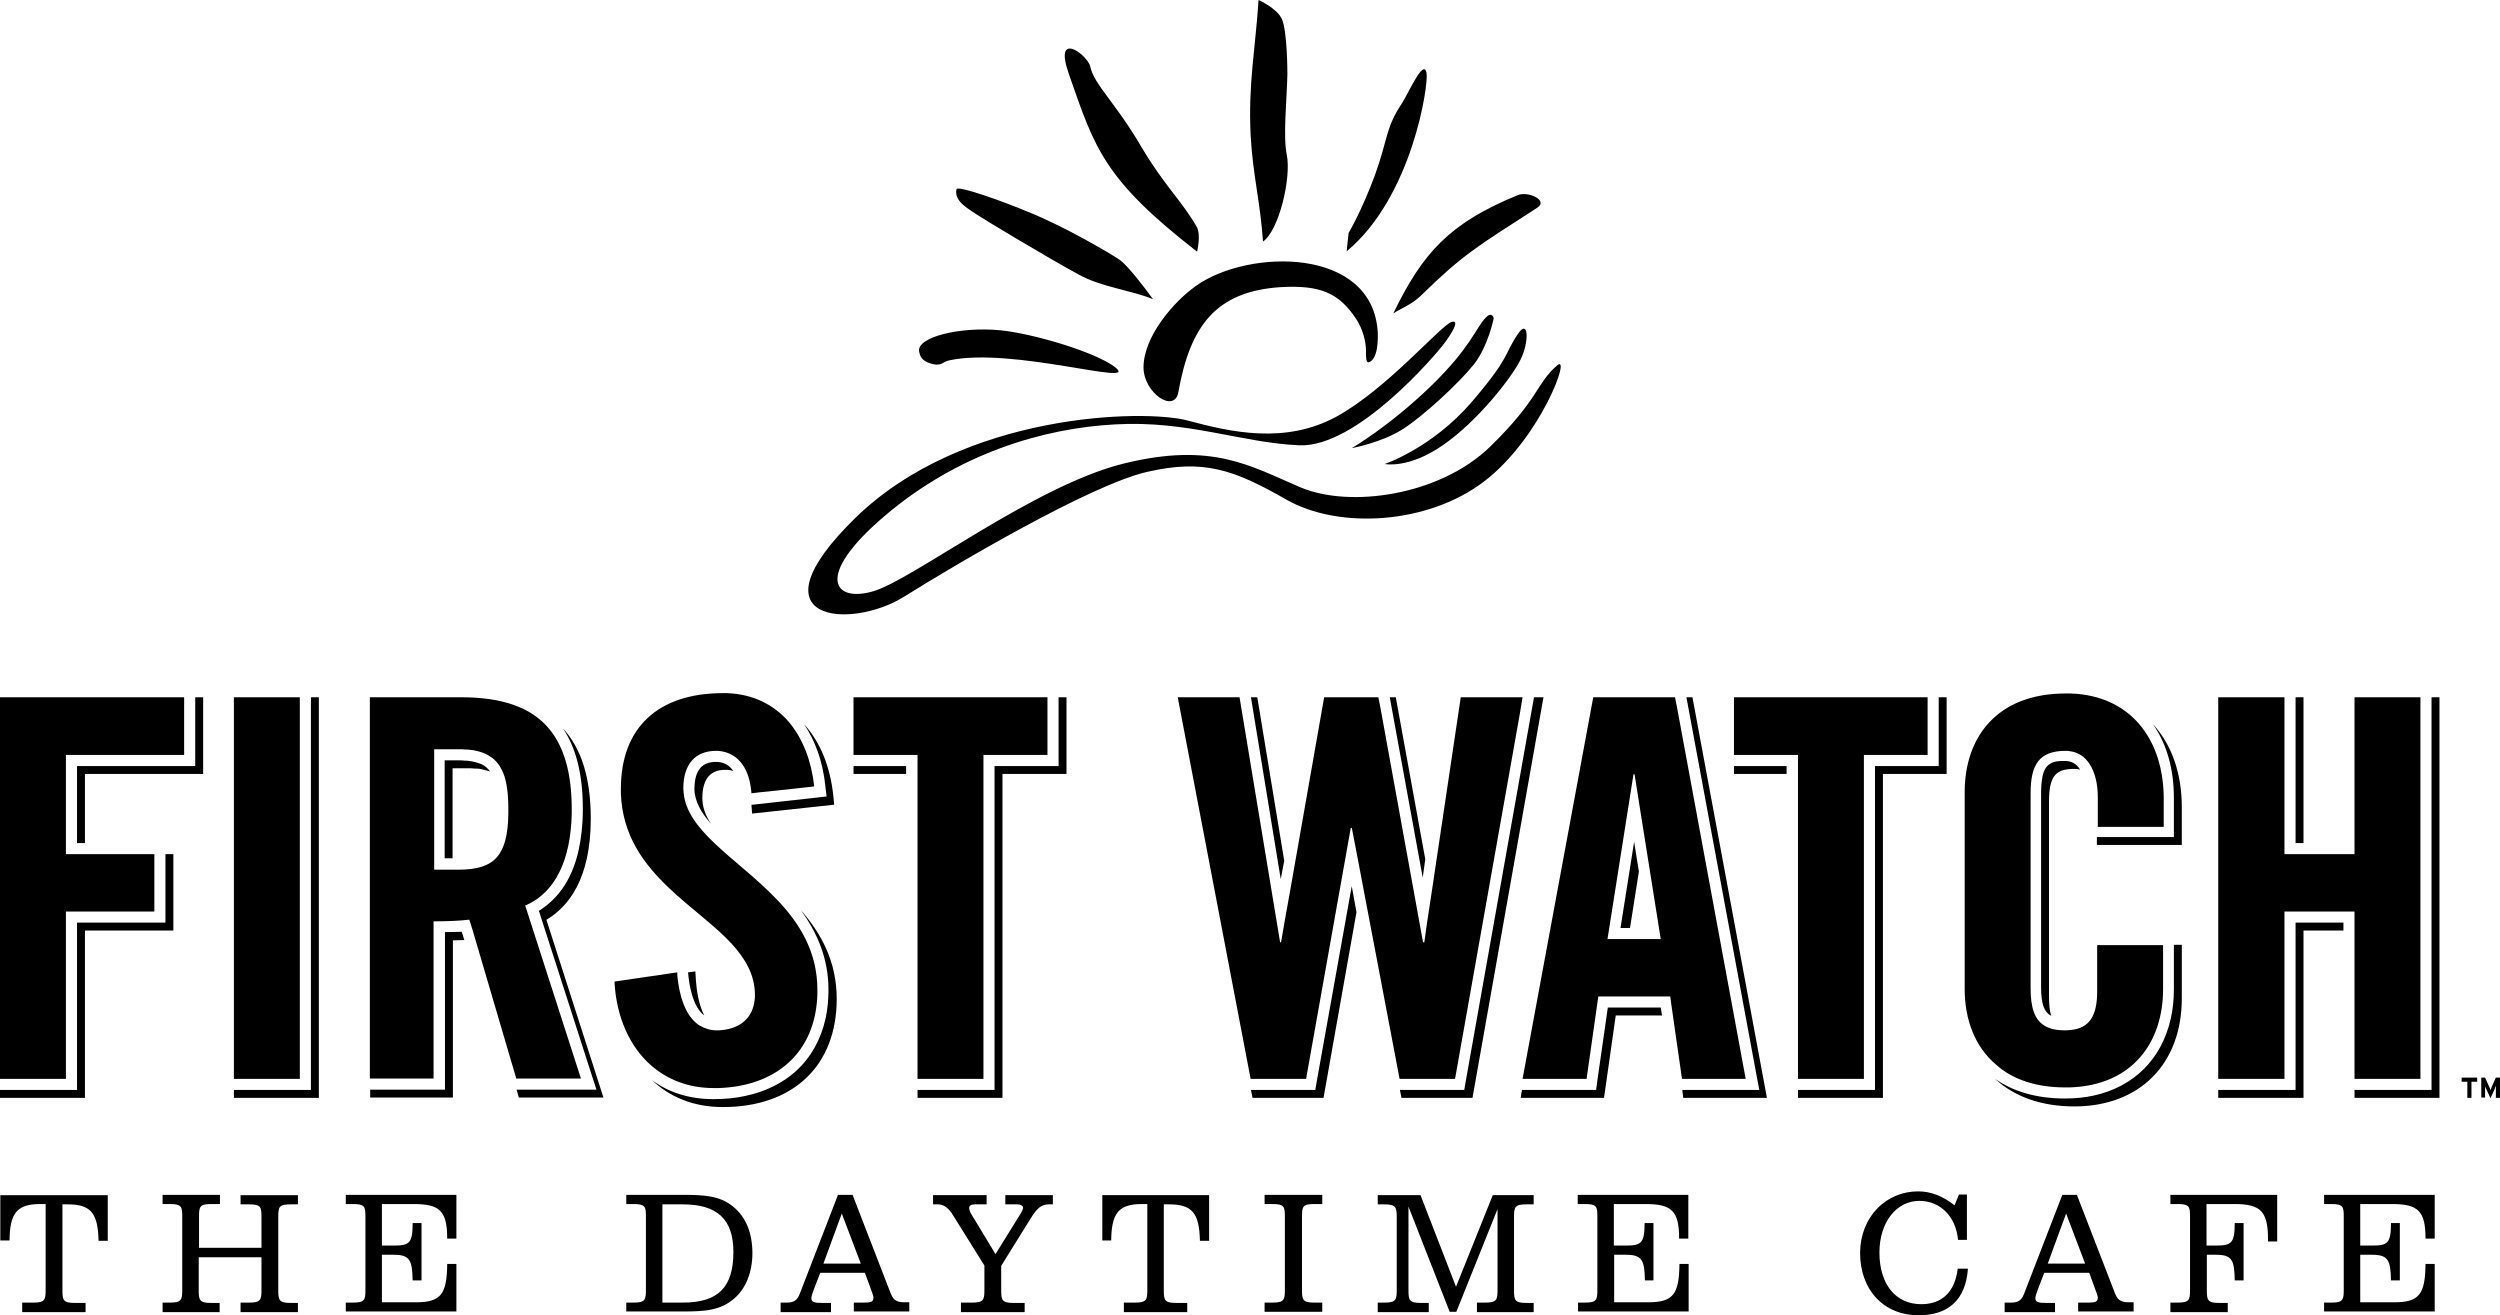 <?xml version="1.0" encoding="utf-8"?>
<svg xmlns="http://www.w3.org/2000/svg" id="Layer_1" viewBox="0 0 788.8 415">
  <path d="M458,101.6c2.8-.9,0,3.7-2.5,7s-27.4,32.7-45.6,31.9-35.2-7.9-58-6.6c-22.8,1.2-49.7,9.2-72.9,29-22.4,19.1-15.8,27.4-3.3,23.6,12.4-3.7,50.6-33.2,78.7-40.2,28.2-7,40.2,.8,56,7.5,15.7,6.6,43.9,2.5,59.7-12.8,15.7-15.3,14.4-19.8,21.2-25.7,4.6-4-5.1,22.8-22.9,36.5s-46,15.3-62.6,5.8-26.1-12.8-43.9-8.7-60.1,29-76.7,39.4-49.3,8.3-15.3-24.9c34-33.2,91.2-34.4,104.9-30.7s30.7,7.5,46.8-1.2c16.1-8.8,33-28.9,36.4-29.9"/>
  <path d="M426.5,141.4s12-7,24.9-19.5c12.8-12.4,14.1-18.3,17.4-21.7,2-2.1,2.5,.2,2.5,.2,0,0-1.7,8.7-6.2,14.5-4.6,5.8-16.2,16.6-22.8,20.7s-15.8,5.8-15.8,5.8m10.4,5s14.9-5,27.4-19.5c12.4-14.5,10.1-14.8,14.6-21.5,3.4-5.1,3.7,2.4,.8,8.2s-13.7,19.5-24.5,26.9c-10.8,7.5-18.3,5.9-18.3,5.9m-65.1-22.7c-1.2,6.9-11,.3-11-7.8,0-9.6,9.4-20.7,16.7-25.8,16.4-11.6,55.6-12.3,57.2,14.7,.1,2.3,.1,8.5-2.8,9.5-1.1,.4-.9-3-.9-3.4,0-3.4-1.1-7.1-3-10.1-5.5-8.4-11.4-10.9-23.9-10.2-20.5,1.3-28.6,12.3-32.3,33.1m107-62.1c3.3-1.4,9.8,1.6,6.3,3.9-19.2,12.4-23.4,14.7-36.8,27.8-2.9,2.8-6.1,3.9-8.7,5.6,9.3-19.2,17.8-28.5,39.2-37.3m-184.4,53.3c-2.8-.7-4-1.7-4.4-4-.8-4.5,12.7-7.9,25.5-6.7,10.4,1,30.6,7,36.5,11.8,7.5,6.1-32.5-6.6-52.5-2.3-2,.4-2.3,1.8-5.1,1.2m49.6-93.9c1.2,5.7,7.9,11.3,16.1,25.3,6.9,11.8,13.1,17.5,17.5,25.3,1.4,2.5,.1,7.8,.1,7.8-29.4-22.8-32.3-32.6-40.4-55.9-5.1-14.3,5.8-6.3,6.7-2.5m9.3,61c2.4,1.7,7.3,8,10.5,12.4-7.1-2.9-16.3-3.8-23.5-7.8-10.3-5.6-29.7-17.3-32.1-18.9-2.4-1.7-7.3-4.1-6.4-8,.3-1.3,14.9,3.9,22.7,7.2,11.7,4.7,26.4,13.4,28.8,15.1m96.8-59c.7,3.7-4.5,39.1-25.2,56.3l.6-5.8s4-6.6,8.3-18.2c4.2-11.6,3.3-14.9,8.6-22.8,2.5-4.1,6.8-14,7.7-9.5M397.1,0s5.9,2.6,7.4,6.1c1.7,3.9,1.7,17.3,1.7,17.3-.2,8.6-1.4,19.6-.2,25.4,1.5,7.4-2.5,24-7.5,27.4-.9-12.9-3.2-20.8-3.9-33.5-.8-16.2,1.5-27.3,2.5-42.7M52.2,287.6v3.5H24.3v52.8H0v2.5H26.8v-52.8h27.9v-24.1h-2.5v18.1Zm9.4-49.4v3.5H24.3v24.3h2.5v-21.8h37.3v-24.2h-2.5v18.2Zm36.5,102.2v3.5h-24.3v2.5h26.8v-126.4h-2.5v120.4Zm124.1-20c-1.8-3.5-2.4-8.1-2.6-10.7l-.2-3.2-2.3,.3c.3,3.6,1.3,10.7,5.1,13.6h0Zm6.8-77.5c.9,0,1.7,.1,2.4,.4-1.3-1.9-3.1-2.9-5.4-2.9h-.6c-1.9,.1-5.6,.7-6.2,6.7,0,.5-.1,1.1-.1,1.7,0,3.9,2.1,7.6,5.3,11.2-1.8-2.6-2.8-5.4-2.8-8.2,0-8.9,5.6-8.9,7.4-8.9h0Zm32.4,69.4c0,3.2-.3,6.2-.9,9-1.5,6.7-4.6,12.3-9.3,16.6-4.3,3.9-9.8,6.6-16.1,7.9-3.1,.7-6.5,1-10,1-7.4,0-14-2-19.4-6,5.5,5.2,12.9,8.5,22.4,8.5,22.1,0,35.9-13,35.9-34.1,0-11.7-4.8-20.6-11.3-28,5,6.9,8.7,15,8.7,25.1Zm-.6-61l-3.5,.4-19.8,2.2h-.4l.2,2.8,25.9-2.8-.3-3c-1-9.3-4.2-16.9-9.2-22.4,3.5,5.2,5.9,11.7,6.7,19.4l.4,3.4Zm350.9-13.1v3.5h-20.1v102.2h-24.3v2.5h26.8v-102.2h20.1v-24.2h-2.5v18.2Zm-64.6,3.5h16.6v2.5h-16.6v-2.5Zm-213.1-3.5v3.5h-20.2v102.2h-24.3v2.5h26.8v-102.2h20.2v-24.2h-2.5v18.2Zm-64.7,3.5h16.6v2.5h-16.6v-2.5Zm146.2,99.3l-.5,2.9h-20.3l.5,2.5h22.4l10.4-58.6-1.5-8.2-11,61.4Zm68.5-121l-.1,.6-21.4,120.4-.5,2.9h-20.3l.5,2.5h22.4l22.4-126.4h-3Zm-34.3,51.1l-9.3-51.1h-1.9l10.4,56.9,.8-5.8Zm-44.5,.5l-8.5-51.6h-2l9.4,57.4,1.1-5.8Zm111.9,3.4l-1.5-9.4-4.3,27.2h3l2.8-17.8Zm-9.8,42.9l-3.3,23-.4,3h-23.4l-.4,2.5h26.3l3.7-26h14.6l-.4-2.5h-16.7Zm24.8-97.9l22.2,119.7,.8,4.2h-24.3l.3,2.5h26.4l-23.5-126.4h-1.9Zm153.8,92c0,3.3-.3,6.5-1,9.5-2.9,12.7-11.6,21.4-24.4,24.2-2.8,.6-5.8,.9-9,.9-8.7,0-16.2-2.1-22-6.2,6,5.6,14.6,8.7,25,8.7,20.6,0,33.9-13.4,33.9-34.1v-16.9h-2.5v13.9Zm-31.3-69.4c.6,0,1.2,.1,1.7,.2-1.1-1.8-2.7-2.7-4.7-2.7h-1.4c-3.5,.2-5.5,1.6-6,6.5-.1,1-.2,2.1-.2,3.3v61.4c0,5.6,1,8.1,3.2,9.2-.5-1.5-.7-3.5-.7-6.2v-61.4c0-8.7,2.6-10.3,8.1-10.3h0Zm31.3,9.1v12.4h-24.3v2.5h26.8v-11.9c0-10.9-3.3-19.9-9.1-26.2,4.4,6.3,6.6,14.2,6.6,23.2Zm81.3-31.7v123.9h-24.3v2.5h26.8v-126.4h-2.5Zm-42.9,0h2.5v46h-2.5v-46Zm0,120.4v3.5h-24.4v2.5h26.9v-52.8h12.6v-2.5h-15.1v49.3Zm-583.9-46.3v49.7h-23.6v2.5h26.1v-49.6c1.2,0,2.4-.1,3.6-.1l-.8-2.6c-1.6,0-3.5,.1-5.3,.1Zm2.5-51.7h4.7c.7,0,1.4,0,2.2,.1h.6c.6,0,1.1,.1,1.5,.2l.4,.1c.9,.2,1.6,.4,2.3,.6-.4-.6-.9-1.1-1.4-1.5-.4-.3-.7-.5-1.1-.7-.9-.4-1.8-.7-2.9-.9l-.5-.1c-.4-.1-.9-.1-1.4-.2h-.6c-.7-.1-1.5-.1-2.2-.1h-4.2v30.9h2.5v-28.4h.1Zm43.5,15.9c0-12.7-2.9-22.1-8.8-28.5,4.2,6.2,6.3,14.6,6.3,25.5,0,4.9-.5,9.1-1.3,12.8-2.3,10.6-7.6,16.2-12.6,19.3l.2,.5,16.5,51.3,1.5,4.6h-25.2l.7,2.5h26.7l-18-56.1c6.8-4,14-12.7,14-31.9h0Z"/>
  <path d="M6,340.4h14.8v-52.8h27.9v-18.1H20.8v-31.3H58.1v-18.2H0v120.4H6Zm73.8,0h14.8v-120.4h-20.8v120.4h6Zm147,2.9c18-.6,30.5-11.1,31.1-29.5v-1.5c0-12-5.6-21-12.8-28.5-6.3-6.6-13.7-12.1-19.5-17.6-5.4-5.1-9.4-10.2-9.9-16.1,0-.4-.1-.8-.1-1.3,0-7.6,3.7-11.9,10.4-11.9,.4,0,.9,0,1.3,.1,2.5,.3,5.2,1.6,7.1,4.4,1.4,2.1,2.4,4.9,2.7,8.9l2.5-.3,3-.3,13.8-1.5,.5-.1c-.9-8.1-3.6-15-7.9-20.2-4.7-5.5-11.3-8.9-19.6-9.2h-1.3c-20.5,0-32.2,10.9-32.2,30.2v1.5c.5,13.2,7.2,22.2,15.1,29.7,6.7,6.4,14.3,11.7,19.7,17.5,4.4,4.8,7.5,9.9,7.5,16.4,0,.5,0,1-.1,1.5-.6,5.7-4.5,8.9-10.2,9.5-.6,.1-1.2,.1-1.8,.1-2,0-3.8-.6-5.5-1.6-3.3-2.2-5.6-6.6-6.6-13.3-.1-1-.3-1.9-.3-3v-.4l-19.8,2.9v.4c.6,10.5,4.6,20.1,11.7,26.2,5,4.3,11.6,7,19.5,7h1.7Zm326.3-105.1h14.2v102.2h20.8v-102.2h20.1v-18.2h-61.1v18.2h6Zm-277.8,0h14.2v102.2h20.8v-102.2h20.2v-18.2h-61.2v18.2h6Zm171.8,102.2h12l20.3-114.4,.5-3,.5-3h-19.5l-9.2,61.7-1.4,9.2-.9,6.4h-.4l-13.5-74.3-.6-3h-17.1l-10.9,62-1.6,8.9-1.1,6.4h-.3l-12.3-74.3-.5-3h-19.5l23,120.4h17.5l14.1-79.2h.3l.1,.4,1.6,8.3,13.4,70.5h5.5Zm89.2,0h14.5l-21.7-117.4-.6-3h-25.8l-22.3,120.4h20.2l3.7-26h22.7l.4,3,3.3,23h5.6Zm-29.1-44.1l8.2-52h.3l.1,.3,1.5,9.6,6.7,42.1h-16.8Zm144.4,46.8h1.4c19.9-.6,29.5-14.3,29.5-31v-13.9h-20.8v14.6c0,7.4-2.2,11.7-8.6,12.2-.5,0-.9,.1-1.4,.1-2.7,0-4.7-.4-6.3-1.3-3.5-1.9-4.7-5.9-4.7-12.1v-61.4c0-9.1,2.7-13.4,11.1-13.4,.4,0,.8,0,1.2,.1,2.5,.3,4.8,1.6,6.4,4.2,1.5,2.4,2.5,5.8,2.5,10.3v9.4h20.8v-8.9c0-9.1-2.5-17.4-7.7-23.5-4.9-5.7-12.1-9.4-21.8-9.7h-1.4c-21.8,0-31.9,13.9-31.9,31.1v62.1c0,9.7,3.2,18.3,10,24,4.9,4.4,12.2,7.1,21.7,7.1h0Zm54.3-2.7h14.9v-52.8h22.1v52.8h20.8v-120.4h-20.8v49.5h-22.1v-49.5h-20.9v120.4h6Zm-537.7-.1h15.1l-17.3-53.7-.3-.9,.3-.1c9.2-4.1,14.1-14.2,14.4-29v-1.2c0-11.2-2.3-19.6-7.1-25.4-5.6-6.8-14.8-10-27.8-10h-28.8v120.3h20.1v-49.6h.3c4.1,0,8.3-.2,10.7-.5h.3l.1,.3,.9,2.9,13.8,46.9h5.3Zm-31.3-103.9h7.7c.8,0,1.6,0,2.4,.1h.6c.6,.1,1.2,.1,1.7,.2l.5,.1c1.5,.3,2.7,.7,3.9,1.3,.5,.3,1,.6,1.6,1,.9,.7,1.6,1.5,2.3,2.5,.4,.7,.8,1.4,1.2,2.3,1.1,2.8,1.6,6.5,1.6,11.5v1.3c-.2,13.2-4.3,17.7-15.7,17.7h-7.7v-38h-.1Zm642.9,104.9v5.1h-1.3v-5.1h-1.8v-1.3h4.9v1.3h-1.8Zm7.7,5.1v-3.8c-.1,.2-.3,.7-.4,1.1l-1.3,2.8-1.3-2.8c-.2-.4-.4-.8-.4-1.1v3.7h-1.2v-6.3h1.2l1.3,2.9c.2,.4,.4,.8,.4,1.1,.1-.2,.3-.7,.4-1.1l1.3-2.9h1.3v6.4h-1.3ZM.1,377.1H34v14.4h-2.9c-.2-8.7-2.4-11.5-9.7-11.5h-1.7v27c0,3.2,.2,4.1,3.9,4.1h3.4v2.9H7v-3h3.5c3.7,0,3.9-.9,3.9-4.1v-27h-1.7c-7.4,0-9.6,2.9-9.7,11.5H.1v-14.3Zm51.2,33.9h2.3c3.7,0,3.9-.9,3.9-4.1v-23c0-3.2-.2-4-3.9-4h-2.3v-2.9h18.1v2.9h-2.7c-3.7,0-3.9,.8-3.9,4v9.8h19.7v-9.7c0-3.2-.2-4-3.9-4h-2.7v-2.9h18.1v2.9h-2.3c-3.7,0-3.9,.8-3.9,4v23c0,3.2,.2,4.1,3.9,4.1h2.3v2.9h-18.1v-3h2.7c3.7,0,3.9-.9,3.9-4.1v-10.2h-19.8v10.3c0,3.2,.2,4.1,3.9,4.1h2.7v2.9h-18v-3Zm57.8,0h2.3c3.7,0,3.9-.9,3.9-4.1v-23c0-3.2-.2-4-3.9-4h-2.3v-2.9h34.9v13.8h-2.9c0-8.8-2.4-10.9-10.6-10.9h-10v13.1h3.8c4.9,0,5.9-.8,5.9-7.1h2.8v18.1h-2.8c-.1-6.4-.9-8.1-6-8.1h-3.7v15h10.7c8,0,9.8-2.6,9.9-12.1h2.9v15h-34.9v-2.8Zm88.5,0h2.3c3.7,0,3.9-.9,3.9-4.1v-23c0-3.2-.2-4-3.9-4h-2.3v-2.9h17.9c6.7,0,11.7,.3,15.8,3.7,4,3.2,6.1,8.3,6.1,14.7,0,6-2.1,11.1-5.5,14.1-4.4,4-9.5,4.3-16.5,4.3h-17.8v-2.8Zm11.5,0h6.3c11.2,0,16-4.8,16-16,0-10.3-5.1-15-16-15h-6.4v31h.1Zm37.2,0h1.8c2.5,0,3.5-.7,4.4-3.2l11.9-30.8h4.6l11.8,30.5c.9,2.5,1.8,3.4,4.6,3.4h1.5v2.9h-17.5v-2.8h3c2.4,0,3.2-.2,3.2-1.6,0-.2-.1-.7-.4-1.5l-2.3-6.3h-14.1l-2,5.2c-.4,1.2-.8,2.1-.8,2.8,0,1.3,1,1.5,3.5,1.5h2.7v2.9h-15.9v-3Zm25.3-12.3l-6-15.8-5.8,15.8h11.8Zm29.2-15.1c-1.4-2.4-3-3.6-4.8-3.6h-1.6v-2.9h16.9v2.9h-3.6c-1.3,0-1.9,.4-1.9,1.1,0,.5,.2,1.3,.8,2.2l7.5,12.4,8-12.9c.4-.7,.7-1.3,.7-1.8s-.7-1-1.9-1h-3.7v-2.9h15v2.9h-1.3c-2.5,0-3.8,1.4-5.8,4.6l-9.2,14.8v7.6c0,3.2,.2,4.1,3.9,4.1h3.5v2.9h-20.1v-3h3.5c3.7,0,3.9-.9,3.9-4.1v-7.6l-9.8-15.7Zm46.9-6.5h33.8v14.4h-2.9c-.2-8.7-2.4-11.5-9.7-11.5h-1.7v27c0,3.2,.2,4.1,3.9,4.1h3.5v2.9h-20v-3h3.5c3.7,0,3.9-.9,3.9-4.1v-27h-1.7c-7.4,0-9.6,2.9-9.7,11.5h-2.8v-14.3h-.1Zm51.3,33.9h2.5c3.7,0,3.9-.9,3.9-4.1v-23c0-3.2-.2-4-3.9-4h-2.5v-2.9h18.2v2.9h-2.5c-3.7,0-3.9,.8-3.9,4v23c0,3.2,.2,4.1,3.9,4.1h2.5v2.9h-18.2v-2.9Zm37.8-31h-2.1v-2.9h13.5l11.2,28.9,11.6-28.9h12.9v2.9h-2.3c-3.7,0-3.9,.9-3.9,4.1v22.9c0,3.2,.2,4.1,3.9,4.1h2.3v2.9h-17.9v-3h2.6c3.7,0,3.9-.9,3.9-4.1v-25.4l-13,32.4h-2.1l-13-33.2v26.3c0,3.2,.2,4.1,3.9,4.1h2.5v2.9h-16.1v-3h2.1c3.7,0,3.9-.9,3.9-4.1v-22.9c0-3.1-.3-4-3.9-4m61,31h2.3c3.7,0,3.9-.9,3.9-4.1v-23c0-3.2-.2-4-3.9-4h-2.3v-2.9h34.9v13.8h-2.9c0-8.8-2.4-10.9-10.6-10.9h-10v13.1h3.8c4.9,0,5.9-.8,5.9-7.1h2.8v18.1h-2.7c-.1-6.4-.9-8.1-6-8.1h-3.7v15h10.7c8,0,9.8-2.6,9.9-12.1h2.9v15h-34.9v-2.8h-.1Zm123.1-10.5c-.7,9.5-6.1,14.5-15.5,14.5-11,0-18.5-7.9-18.5-19.7,0-5.5,2-10.5,5.5-14.1,3.5-3.5,8-5.3,12.8-5.3,4.1,0,7.8,1.5,11.5,4.4l1.4-3.4h2.5v14.3h-2.8c-.7-7.6-5.8-12.3-12.2-12.3-7.2,0-12.6,6.7-12.6,16.3,0,10.1,5.2,16.3,13.2,16.3,6.5,0,10.6-3.8,11.5-11.2h3.2v.2Zm11.7,10.5h1.8c2.5,0,3.5-.7,4.4-3.2l11.9-30.8h4.6l11.8,30.5c.9,2.5,1.8,3.4,4.6,3.4h1.5v2.9h-17.5v-2.8h3c2.4,0,3.2-.2,3.2-1.6,0-.2-.1-.7-.4-1.5l-2.3-6.3h-14.2l-2,5.2c-.4,1.2-.8,2.1-.8,2.8,0,1.3,1,1.5,3.5,1.5h2.7v2.9h-15.9v-3h.1Zm25.3-12.3l-6-15.8-5.8,15.8h11.8Zm26.9,12.3h2.3c3.7,0,3.9-.9,3.9-4.1v-23c0-3.2-.2-4-3.9-4h-2.3v-2.9h33.7v14.7h-2.9v-.7c0-8.9-2.4-11.1-10.6-11.1h-8.8v13.1h3c4.9,0,5.9-.8,5.9-7.1h2.8v18.1h-2.8c-.1-6.4-.8-8.1-5.9-8.1h-2.9v11.1c0,3.2,.2,4.1,3.9,4.1h2.7v2.9h-18.1v-3Zm48.5,0h2.3c3.7,0,3.9-.9,3.9-4.1v-23c0-3.2-.2-4-3.9-4h-2.3v-2.9h34.9v13.8h-2.9c0-8.8-2.4-10.9-10.6-10.9h-10v13.1h3.8c4.9,0,5.9-.8,5.9-7.1h2.8v18.1h-2.8c-.1-6.4-.9-8.1-6-8.1h-3.7v15h10.7c8,0,9.8-2.6,9.9-12.1h2.9v15h-34.9v-2.8Z"/>
</svg>